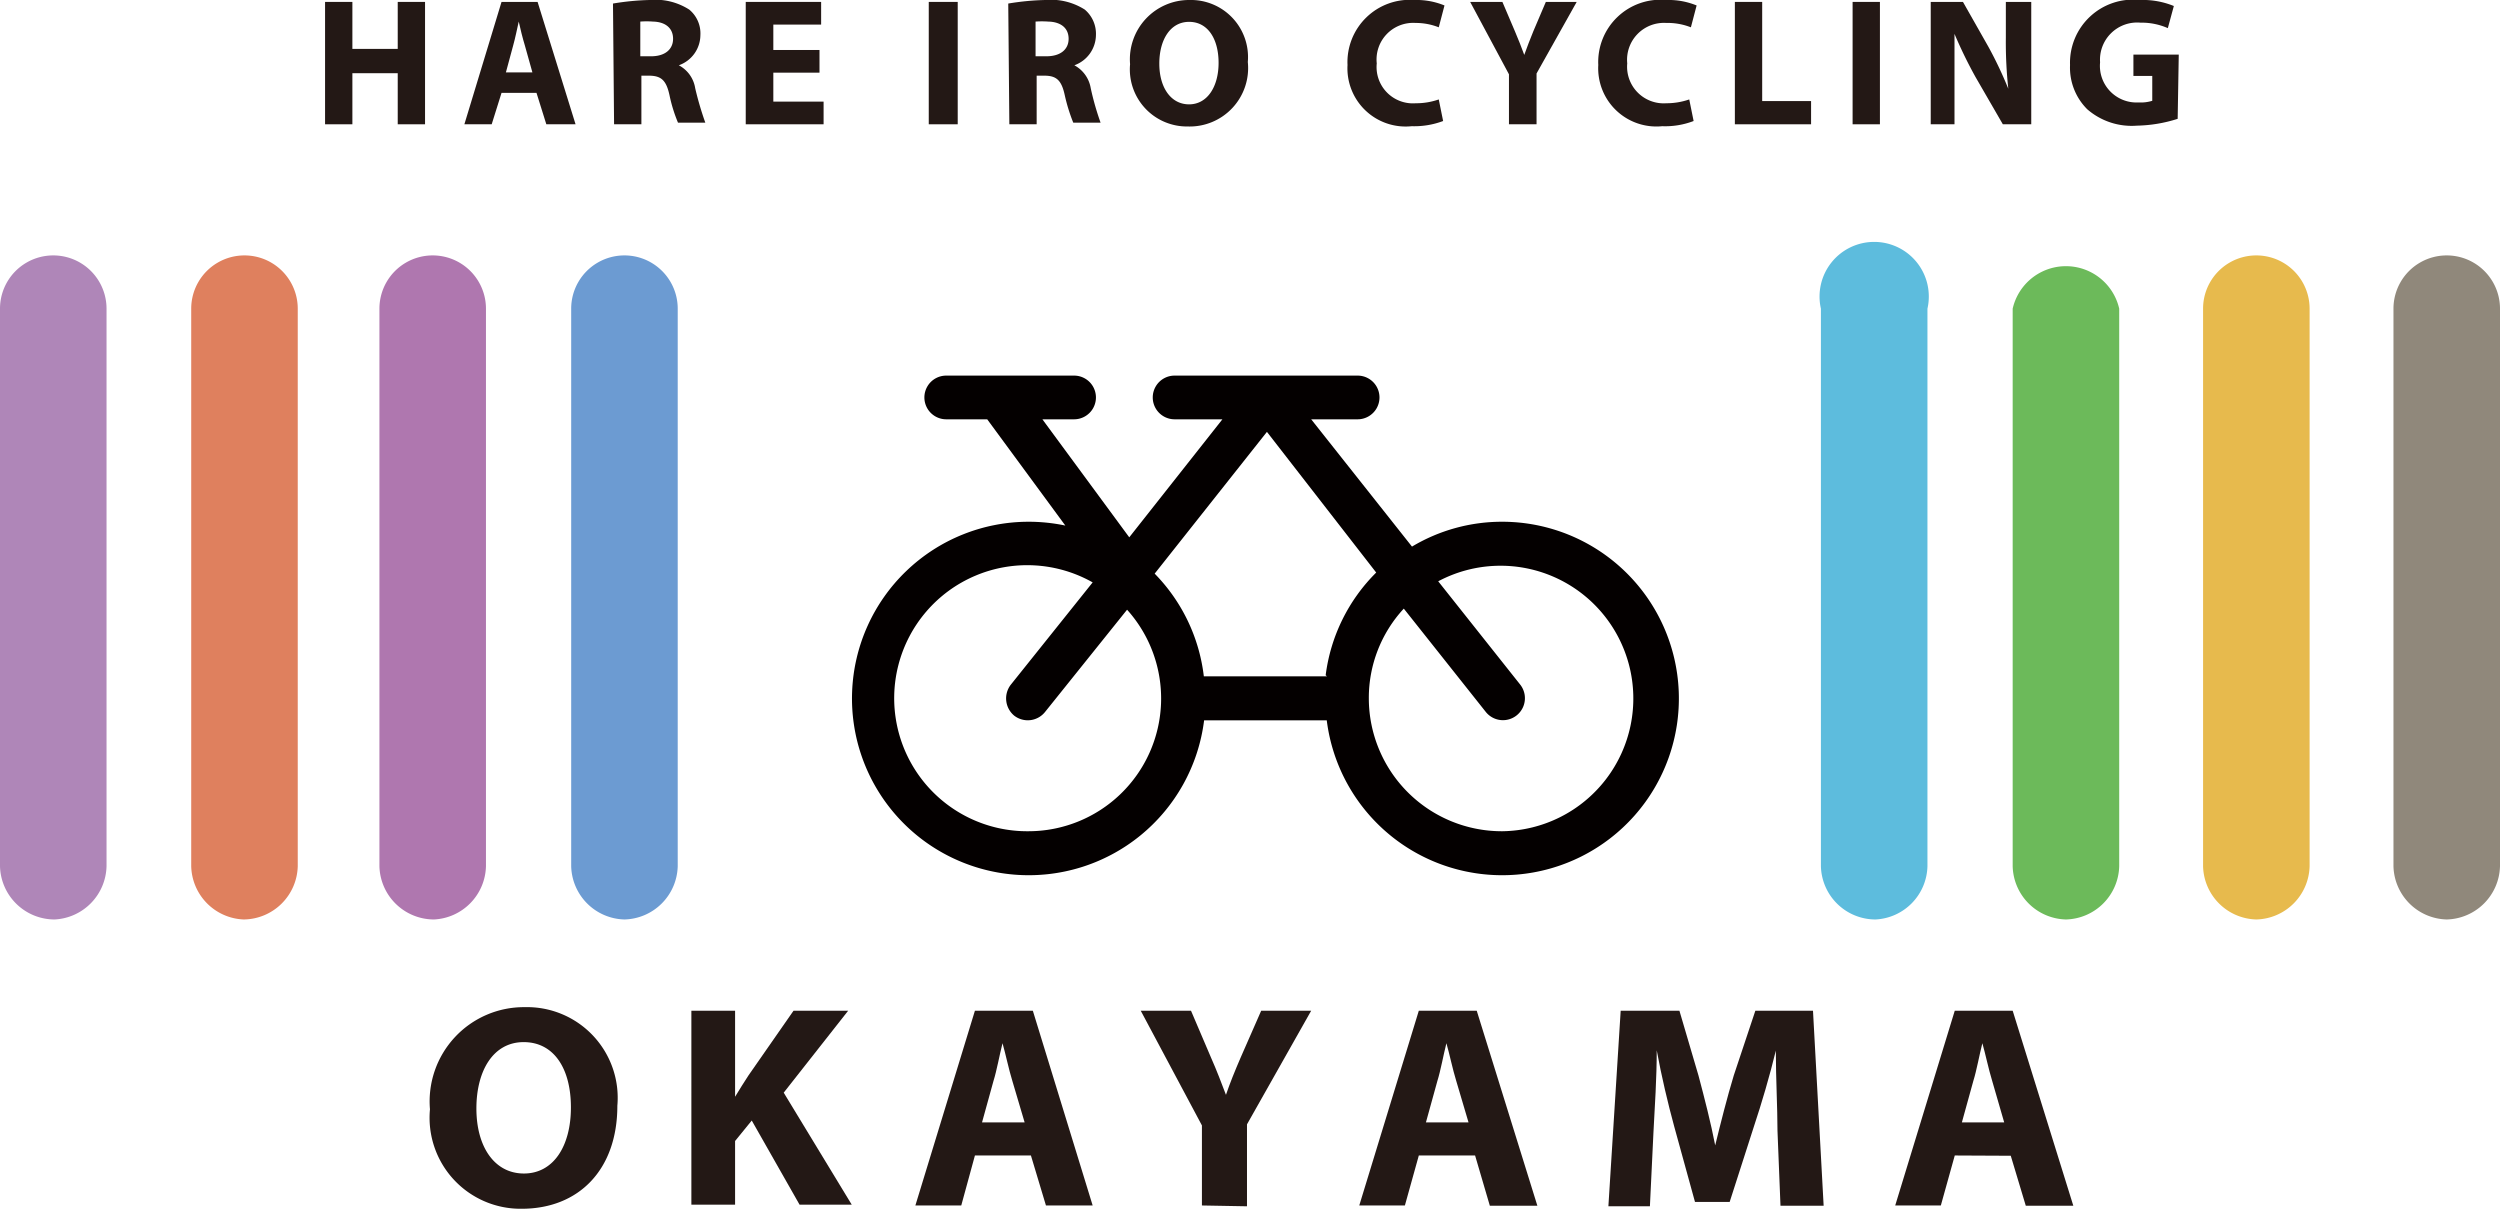 <svg xmlns="http://www.w3.org/2000/svg" viewBox="0 0 91.52 44.25"><defs><style>.cls-1{fill:#231815;}.cls-2{fill:#040000;}.cls-3{fill:#5dbcdd;}.cls-4{fill:#6cba5a;}.cls-5{fill:#e7ba4d;}.cls-6{fill:#90887b;}.cls-7{fill:#af86b8;}.cls-8{fill:#df805e;}.cls-9{fill:#af77af;}.cls-10{fill:#6c9bd2;}</style></defs><g id="レイヤー_2" data-name="レイヤー 2"><g id="コンテンツ"><path class="cls-1" d="M12.9.07V1.79h1.66V.07h1V4.55h-1V2.68H12.9V4.55h-1V.07Z"/><path class="cls-1" d="M18.36,3.4,18,4.55H17L18.36.07h1.32l1.39,4.48H20L19.64,3.4Zm1.13-.75-.28-1c-.08-.26-.16-.59-.22-.86h0c-.06.27-.13.61-.2.86l-.27,1Z"/><path class="cls-1" d="M22.44.13A9.29,9.29,0,0,1,23.78,0a2.3,2.3,0,0,1,1.45.35,1.13,1.13,0,0,1,.41.94,1.18,1.18,0,0,1-.79,1.1v0a1.15,1.15,0,0,1,.6.84,11.58,11.58,0,0,0,.37,1.26h-1a5.49,5.49,0,0,1-.31-1c-.12-.56-.31-.71-.73-.72h-.3V4.55h-1Zm1,1.93h.4c.5,0,.8-.25.8-.64S24.36.8,23.9.79a3,3,0,0,0-.46,0Z"/><path class="cls-1" d="M30,2.66H28.31V3.72h1.84v.83H27.3V.07h2.76V.9H28.31v.93H30Z"/><path class="cls-1" d="M35.06.07V4.55H34V.07Z"/><path class="cls-1" d="M36.91.13A9.44,9.44,0,0,1,38.26,0a2.32,2.32,0,0,1,1.45.35,1.16,1.16,0,0,1,.41.94,1.19,1.19,0,0,1-.79,1.1v0a1.17,1.17,0,0,1,.6.84,10,10,0,0,0,.36,1.26h-1a6.43,6.43,0,0,1-.31-1c-.12-.56-.31-.71-.72-.72h-.31V4.55h-1Zm1,1.93h.4c.51,0,.81-.25.81-.64S38.84.8,38.37.79a3.25,3.25,0,0,0-.46,0Z"/><path class="cls-1" d="M45.68,2.27a2.14,2.14,0,0,1-2.2,2.36,2.09,2.09,0,0,1-2.11-2.28A2.17,2.17,0,0,1,43.55,0,2.09,2.09,0,0,1,45.68,2.27Zm-3.24.06c0,.87.42,1.49,1.09,1.49s1.08-.65,1.08-1.52S44.22.8,43.53.8,42.44,1.46,42.44,2.33Z"/><path class="cls-1" d="M52.83,4.43a3,3,0,0,1-1.15.19,2.13,2.13,0,0,1-2.35-2.24A2.28,2.28,0,0,1,51.78,0a2.69,2.69,0,0,1,1.1.2l-.21.8a2.29,2.29,0,0,0-.85-.16A1.34,1.34,0,0,0,50.4,2.32a1.33,1.33,0,0,0,1.43,1.46,2.49,2.49,0,0,0,.84-.14Z"/><path class="cls-1" d="M55.24,4.55V2.72L53.82.07H55l.46,1.08c.14.33.23.56.34.86h0c.1-.28.2-.54.33-.86L56.59.07h1.13L56.25,2.69V4.55Z"/><path class="cls-1" d="M62,4.43a2.91,2.91,0,0,1-1.15.19,2.13,2.13,0,0,1-2.34-2.24A2.28,2.28,0,0,1,61,0a2.71,2.71,0,0,1,1.11.2l-.21.8A2.33,2.33,0,0,0,61,.84a1.35,1.35,0,0,0-1.43,1.48A1.34,1.34,0,0,0,61,3.78a2.54,2.54,0,0,0,.84-.14Z"/><path class="cls-1" d="M63.51.07h1V3.7H66.3v.85H63.51Z"/><path class="cls-1" d="M68.82.07V4.55h-1V.07Z"/><path class="cls-1" d="M70.68,4.55V.07h1.18l.93,1.64a14.45,14.45,0,0,1,.73,1.54h0a15.84,15.84,0,0,1-.09-1.87V.07h.93V4.55H73.32l-1-1.73a16.55,16.55,0,0,1-.77-1.58h0c0,.59,0,1.22,0,2V4.55Z"/><path class="cls-1" d="M79.72,4.35a5.19,5.19,0,0,1-1.49.25A2.48,2.48,0,0,1,76.41,4a2.15,2.15,0,0,1-.63-1.62A2.31,2.31,0,0,1,78.34,0a3,3,0,0,1,1.24.22l-.22.81a2.38,2.38,0,0,0-1-.2,1.36,1.36,0,0,0-1.48,1.45,1.34,1.34,0,0,0,1.41,1.47,1.41,1.41,0,0,0,.5-.06V2.78h-.69V2h1.66Z"/><path class="cls-1" d="M22.6,40.48c0,2.35-1.42,3.77-3.5,3.77a3.33,3.33,0,0,1-3.36-3.64,3.45,3.45,0,0,1,3.47-3.74A3.32,3.32,0,0,1,22.6,40.48Zm-5.16.1c0,1.4.66,2.38,1.74,2.38s1.72-1,1.72-2.42-.62-2.39-1.73-2.39S17.44,39.19,17.44,40.58Z"/><path class="cls-1" d="M25.31,37h1.6v3.15h0c.16-.27.33-.53.49-.78L29.05,37h2l-2.36,3,2.49,4.1H29.27l-1.75-3.08-.61.75v2.33h-1.6Z"/><path class="cls-1" d="M35.69,42.3l-.5,1.83H33.51L35.69,37h2.12L40,44.13H38.29l-.55-1.83Zm1.82-1.21-.45-1.52c-.13-.42-.25-1-.36-1.38h0c-.11.43-.21,1-.33,1.38l-.42,1.52Z"/><path class="cls-1" d="M44,44.13V41.2L41.76,37H43.6l.73,1.71c.23.52.37.9.55,1.37h0c.15-.44.32-.86.54-1.37L46.17,37H48l-2.35,4.16v3Z"/><path class="cls-1" d="M51.94,42.3l-.51,1.83H49.76L51.94,37h2.12l2.22,7.14H54.54L54,42.3Zm1.82-1.21-.45-1.52c-.13-.42-.25-1-.36-1.38h0c-.11.43-.21,1-.33,1.38l-.42,1.52Z"/><path class="cls-1" d="M65.07,41.39c0-.85-.06-1.89-.06-2.93h0c-.22.91-.52,1.93-.8,2.77L63.32,44H62.05l-.76-2.76c-.23-.84-.47-1.86-.64-2.79h0c0,1-.07,2.07-.12,3l-.13,2.71H58.88L59.33,37h2.15l.7,2.38c.22.83.45,1.72.61,2.55h0c.2-.82.44-1.77.68-2.56L64.26,37h2.11l.39,7.14H65.18Z"/><path class="cls-1" d="M71.56,42.3l-.51,1.83H69.38L71.56,37h2.12l2.22,7.14H74.16l-.55-1.83Zm1.81-1.21-.44-1.52c-.13-.42-.25-1-.36-1.38h0c-.11.43-.21,1-.33,1.38l-.42,1.52Z"/><path class="cls-2" d="M55,19.1a6.42,6.42,0,0,0-3.31.91L48,15.35H49.7a.8.8,0,1,0,0-1.6H43a.8.8,0,1,0,0,1.6h1.75l-3.41,4.32-3.18-4.32h1.16a.8.8,0,1,0,0-1.6H34.64a.8.8,0,1,0,0,1.6h1.5L39,19.24a6.55,6.55,0,0,0-1.34-.14,6.47,6.47,0,1,0,6.42,7.27h4.49A6.47,6.47,0,1,0,55,19.1m-6.42,5.66H44.07A6.44,6.44,0,0,0,42.27,21l4.11-5.19,4,5.15a6.44,6.44,0,0,0-1.85,3.76M37.65,30.43A4.87,4.87,0,1,1,40,21.32l-3,3.75a.82.82,0,0,0,.13,1.13.81.81,0,0,0,1.13-.14l3-3.74a4.86,4.86,0,0,1-3.62,8.11m17.33,0a4.87,4.87,0,0,1-4.86-4.86,4.81,4.81,0,0,1,1.28-3.29l3,3.78a.8.8,0,1,0,1.26-1l-3-3.78A4.86,4.86,0,1,1,55,30.43"/><path class="cls-3" d="M68.66,33.66a2,2,0,0,1-2-1.95V11.3a2,2,0,1,1,3.9,0V31.71A2,2,0,0,1,68.66,33.66Z"/><path class="cls-4" d="M75.63,33.66a2,2,0,0,1-1.95-1.95V11.3a2,2,0,0,1,3.9,0V31.71A2,2,0,0,1,75.63,33.66Z"/><path class="cls-5" d="M82.6,33.66a2,2,0,0,1-1.95-1.95V11.3a1.95,1.95,0,0,1,3.9,0V31.71A2,2,0,0,1,82.6,33.66Z"/><path class="cls-6" d="M89.57,33.66a2,2,0,0,1-1.95-1.95V11.3a1.95,1.95,0,0,1,3.9,0V31.71A2,2,0,0,1,89.57,33.66Z"/><path class="cls-7" d="M2,33.66A2,2,0,0,1,0,31.71V11.3a1.95,1.95,0,1,1,3.9,0V31.71A2,2,0,0,1,2,33.66Z"/><path class="cls-8" d="M8.92,33.66A2,2,0,0,1,7,31.71V11.3a1.95,1.95,0,1,1,3.9,0V31.71A2,2,0,0,1,8.92,33.66Z"/><path class="cls-9" d="M15.89,33.66a2,2,0,0,1-2-1.95V11.3a1.95,1.95,0,1,1,3.9,0V31.71A2,2,0,0,1,15.89,33.66Z"/><path class="cls-10" d="M22.86,33.66a2,2,0,0,1-1.95-1.95V11.3a1.95,1.95,0,0,1,3.9,0V31.71A2,2,0,0,1,22.86,33.66Z"/></g></g></svg>
